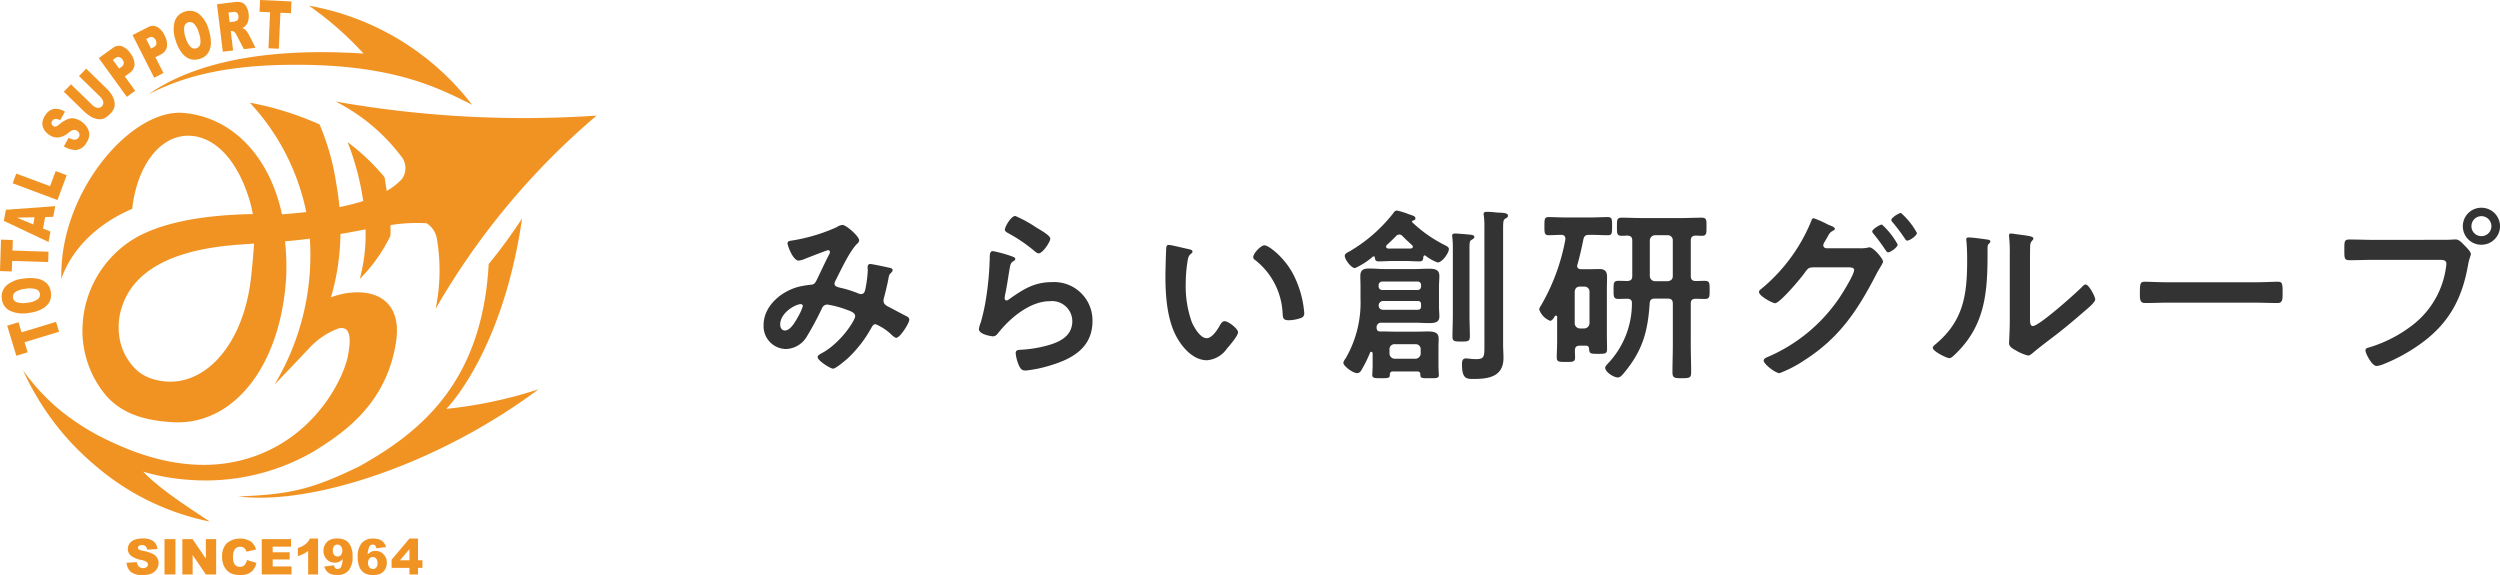 <svg xmlns="http://www.w3.org/2000/svg" width="347.79" height="80" viewBox="0 0 347.79 80">
  <g id="グループ_3878" data-name="グループ 3878" transform="translate(-30 -17)">
    <g id="logo" transform="translate(30 17)">
      <g id="グループ_2902" data-name="グループ 2902" transform="translate(0 0)">
        <path id="パス_69182" data-name="パス 69182" d="M123.074,527.21l1.445-.091a1.1,1.1,0,0,0,.191.536.8.8,0,0,0,.67.3.742.742,0,0,0,.5-.152.457.457,0,0,0,.176-.354.451.451,0,0,0-.168-.342,1.939,1.939,0,0,0-.778-.285,3.3,3.3,0,0,1-1.425-.6,1.2,1.2,0,0,1-.429-.948,1.289,1.289,0,0,1,.22-.716,1.457,1.457,0,0,1,.66-.53,3.083,3.083,0,0,1,1.209-.193,2.472,2.472,0,0,1,1.436.35,1.513,1.513,0,0,1,.588,1.115l-1.431.084a.669.669,0,0,0-.744-.634.609.609,0,0,0-.4.112.345.345,0,0,0-.134.273.274.274,0,0,0,.111.211,1.245,1.245,0,0,0,.509.181,6.374,6.374,0,0,1,1.426.434,1.5,1.5,0,0,1,.627.545,1.381,1.381,0,0,1,.2.727,1.558,1.558,0,0,1-.261.872,1.636,1.636,0,0,1-.731.605,2.952,2.952,0,0,1-1.183.206,2.437,2.437,0,0,1-1.736-.483,1.9,1.9,0,0,1-.546-1.227" transform="translate(-105.472 -448.92)" fill="#f19323"/>
        <rect id="長方形_970" data-name="長方形 970" width="1.522" height="4.914" transform="translate(22.885 75.002)" fill="#f19323"/>
        <path id="パス_69183" data-name="パス 69183" d="M177.38,524.424H178.8l1.85,2.719v-2.719h1.431v4.914h-1.431l-1.84-2.7v2.7H177.38Z" transform="translate(-152.011 -449.422)" fill="#f19323"/>
        <path id="パス_69184" data-name="パス 69184" d="M219.5,526.825l1.331.4a2.454,2.454,0,0,1-.422.935,1.834,1.834,0,0,1-.716.566,2.679,2.679,0,0,1-1.088.191,3.161,3.161,0,0,1-1.309-.233,2.075,2.075,0,0,1-.877-.819,2.776,2.776,0,0,1-.369-1.5,2.551,2.551,0,0,1,.649-1.874,2.952,2.952,0,0,1,3.295-.279,2.206,2.206,0,0,1,.789,1.153l-1.341.3a1.149,1.149,0,0,0-.148-.328.871.871,0,0,0-.312-.268.958.958,0,0,0-1.2.321,1.762,1.762,0,0,0-.208.967,1.839,1.839,0,0,0,.248,1.12.979.979,0,0,0,1.356.058,1.514,1.514,0,0,0,.324-.711" transform="translate(-185.153 -448.92)" fill="#f19323"/>
        <path id="パス_69185" data-name="パス 69185" d="M254.607,524.424h4.069v1.049h-2.547v.781h2.363v1h-2.363v.969h2.621v1.113h-4.143Z" transform="translate(-218.194 -449.422)" fill="#f19323"/>
        <path id="パス_69186" data-name="パス 69186" d="M292.51,523.838v5h-1.381v-3.275a4.21,4.21,0,0,1-.649.412,5.077,5.077,0,0,1-.786.3v-1.12a3.32,3.32,0,0,0,1.083-.54,2.2,2.2,0,0,0,.6-.778Z" transform="translate(-248.262 -448.92)" fill="#f19323"/>
        <path id="パス_69187" data-name="パス 69187" d="M314.763,527.733l1.358-.171a.719.719,0,0,0,.181.4.443.443,0,0,0,.312.117.566.566,0,0,0,.513-.332,3.1,3.1,0,0,0,.2-1.036,1.685,1.685,0,0,1-.5.369,1.428,1.428,0,0,1-.6.117,1.491,1.491,0,0,1-1.115-.469,1.637,1.637,0,0,1-.454-1.187,1.755,1.755,0,0,1,.231-.892,1.512,1.512,0,0,1,.637-.608,2.238,2.238,0,0,1,1.019-.206,2.391,2.391,0,0,1,1.183.253,1.778,1.778,0,0,1,.712.8,3.372,3.372,0,0,1,.266,1.456,2.846,2.846,0,0,1-.56,1.949,1.987,1.987,0,0,1-1.552.618,2.552,2.552,0,0,1-.925-.136,1.431,1.431,0,0,1-.563-.4,1.8,1.8,0,0,1-.345-.654m2.514-2.192a.909.909,0,0,0-.2-.625.631.631,0,0,0-.489-.226.573.573,0,0,0-.451.2.907.907,0,0,0-.179.613.945.945,0,0,0,.186.63.586.586,0,0,0,.464.218.619.619,0,0,0,.479-.211.869.869,0,0,0,.191-.6" transform="translate(-269.657 -448.92)" fill="#f19323"/>
        <path id="パス_69188" data-name="パス 69188" d="M351.931,525.028l-1.358.168a.727.727,0,0,0-.179-.4.438.438,0,0,0-.31-.117.568.568,0,0,0-.516.335,3.025,3.025,0,0,0-.2,1.032,1.736,1.736,0,0,1,.5-.367,1.412,1.412,0,0,1,.6-.119,1.487,1.487,0,0,1,1.111.469,1.641,1.641,0,0,1,.454,1.19,1.759,1.759,0,0,1-.23.888,1.5,1.5,0,0,1-.637.608,2.249,2.249,0,0,1-1.021.206,2.4,2.4,0,0,1-1.183-.251,1.766,1.766,0,0,1-.712-.8,3.381,3.381,0,0,1-.266-1.46,2.847,2.847,0,0,1,.56-1.949,1.987,1.987,0,0,1,1.552-.618,2.563,2.563,0,0,1,.927.136,1.429,1.429,0,0,1,.565.4,1.764,1.764,0,0,1,.342.657m-2.514,2.189a.908.908,0,0,0,.2.625.634.634,0,0,0,.493.226.575.575,0,0,0,.449-.2.9.9,0,0,0,.181-.61.945.945,0,0,0-.188-.634.591.591,0,0,0-.466-.218.62.62,0,0,0-.478.211.864.864,0,0,0-.193.6" transform="translate(-298.218 -448.92)" fill="#f19323"/>
        <path id="パス_69189" data-name="パス 69189" d="M383.377,527.917H380.89v-1.123l2.487-2.956h1.19v3.02h.617v1.059h-.617v.918h-1.19Zm0-1.059v-1.547l-1.314,1.547Z" transform="translate(-326.416 -448.92)" fill="#f19323"/>
        <path id="パス_69190" data-name="パス 69190" d="M8.26,317.8l-1.271-4.186,1.572-.478.427,1.4,4.8-1.456.418,1.377-4.8,1.456.427,1.4Z" transform="translate(-5.989 -268.306)" fill="#f19323"/>
        <path id="パス_69191" data-name="パス 69191" d="M5.421,275.353a4.375,4.375,0,0,1-2.6-.3,2.04,2.04,0,0,1-1.133-1.635,2.062,2.062,0,0,1,.648-1.894,4.286,4.286,0,0,1,2.394-.953,5.624,5.624,0,0,1,1.933.02,2.59,2.59,0,0,1,1.256.634A2.009,2.009,0,0,1,8.5,272.46a2.235,2.235,0,0,1-.184,1.341,2.489,2.489,0,0,1-1.015.979,5.1,5.1,0,0,1-1.884.574m-.181-1.428a2.973,2.973,0,0,0,1.4-.45.806.806,0,0,0-.18-1.42,3.314,3.314,0,0,0-1.568-.048,2.723,2.723,0,0,0-1.326.444.811.811,0,0,0-.335.77.793.793,0,0,0,.529.635,2.984,2.984,0,0,0,1.479.069" transform="translate(-1.426 -231.817)" fill="#f19323"/>
        <path id="パス_69192" data-name="パス 69192" d="M0,237.475.14,233.1l1.642.053-.047,1.467,5.009.161L6.7,236.221l-5.009-.16-.047,1.467Z" transform="translate(0 -199.764)" fill="#f19323"/>
        <path id="パス_69193" data-name="パス 69193" d="M9.464,202.038l-.3,1.606,1.038.425-.269,1.445-6.221-2.941L4,201.029l6.863-.5-.276,1.482Zm-1.469.03-2.446.067,2.258.939Z" transform="translate(-3.181 -171.849)" fill="#f19323"/>
        <path id="パス_69194" data-name="パス 69194" d="M12.314,168.089l.5-1.349,4.7,1.753.785-2.1,1.535.573-1.289,3.453Z" transform="translate(-10.553 -142.593)" fill="#f19323"/>
        <path id="パス_69195" data-name="パス 69195" d="M44.168,111.024l.67-1.2a1.927,1.927,0,0,0,.7.259.694.694,0,0,0,.692-.3.576.576,0,0,0,.1-.509.762.762,0,0,0-.774-.537,1.568,1.568,0,0,0-.734.392,2.772,2.772,0,0,1-1.428.661,1.98,1.98,0,0,1-1.291-.387,2.307,2.307,0,0,1-.684-.718,1.617,1.617,0,0,1-.24-.921,2.153,2.153,0,0,1,.429-1.094,1.83,1.83,0,0,1,1.159-.858,2.386,2.386,0,0,1,1.561.389l-.67,1.185a1.241,1.241,0,0,0-.668-.18.593.593,0,0,0-.438.28.464.464,0,0,0-.087.4.556.556,0,0,0,.234.313.437.437,0,0,0,.3.075,1,1,0,0,0,.475-.261,4.839,4.839,0,0,1,1.247-.787,1.742,1.742,0,0,1,.944-.076,2.511,2.511,0,0,1,.919.4,2.8,2.8,0,0,1,.836.869,1.841,1.841,0,0,1,.287,1.034,2.075,2.075,0,0,1-.4,1.084,1.873,1.873,0,0,1-1.467.993,3.173,3.173,0,0,1-1.665-.507" transform="translate(-35.287 -90.662)" fill="#f19323"/>
        <path id="パス_69196" data-name="パス 69196" d="M64.19,67.838l1-1.029,2.842,2.764a4.661,4.661,0,0,1,.709.869,2.71,2.71,0,0,1,.376.928,1.707,1.707,0,0,1-.007.8,2.126,2.126,0,0,1-.543.877,4.466,4.466,0,0,1-.566.485,1.532,1.532,0,0,1-.662.293,1.978,1.978,0,0,1-.756-.046,2.459,2.459,0,0,1-.763-.315,5.552,5.552,0,0,1-.9-.689l-2.842-2.764,1-1.03,2.91,2.83a1.479,1.479,0,0,0,.757.441.714.714,0,0,0,.819-.835,1.476,1.476,0,0,0-.466-.748Z" transform="translate(-53.201 -57.254)" fill="#f19323"/>
        <path id="パス_69197" data-name="パス 69197" d="M96.1,46.211l1.94-1.4a1.358,1.358,0,0,1,1.26-.255,2.523,2.523,0,0,1,1.2,1,2.581,2.581,0,0,1,.578,1.525,1.512,1.512,0,0,1-.718,1.218l-.639.461,1.446,2L100,51.605Zm2.833,1.454.286-.207a.717.717,0,0,0,.353-.51.81.81,0,0,0-.173-.527.932.932,0,0,0-.429-.345.615.615,0,0,0-.573.145l-.332.24Z" transform="translate(-82.359 -38.13)" fill="#f19323"/>
        <path id="パス_69198" data-name="パス 69198" d="M128.908,26.45l2.133-1.084a1.358,1.358,0,0,1,1.284-.057,2.524,2.524,0,0,1,1.032,1.171,2.581,2.581,0,0,1,.336,1.6,1.512,1.512,0,0,1-.9,1.093l-.7.357,1.119,2.2-1.289.655Zm2.574,1.874.314-.16a.717.717,0,0,0,.427-.449.809.809,0,0,0-.089-.548.933.933,0,0,0-.371-.407.616.616,0,0,0-.589.055L130.81,27Z" transform="translate(-110.472 -21.573)" fill="#f19323"/>
        <path id="パス_69199" data-name="パス 69199" d="M169.186,14.638a4.373,4.373,0,0,1-.15-2.611,2.039,2.039,0,0,1,1.418-1.394,2.062,2.062,0,0,1,1.977.317,4.285,4.285,0,0,1,1.346,2.2,5.627,5.627,0,0,1,.308,1.908,2.589,2.589,0,0,1-.412,1.346,2.006,2.006,0,0,1-1.112.783,2.232,2.232,0,0,1-1.352.047,2.49,2.49,0,0,1-1.138-.834,5.108,5.108,0,0,1-.886-1.758m1.377-.421a2.971,2.971,0,0,0,.682,1.3.806.806,0,0,0,1.369-.418,3.309,3.309,0,0,0-.219-1.553,2.722,2.722,0,0,0-.663-1.232.811.811,0,0,0-.816-.2.792.792,0,0,0-.536.629,2.982,2.982,0,0,0,.183,1.47" transform="translate(-144.743 -9.009)" fill="#f19323"/>
        <path id="パス_69200" data-name="パス 69200" d="M211.884,8.746l-.81-6.6,2.381-.292a2.506,2.506,0,0,1,1.032.038,1.219,1.219,0,0,1,.638.532,2.441,2.441,0,0,1,.346,1.044,2.5,2.5,0,0,1-.048.969,1.7,1.7,0,0,1-.372.7,1.46,1.46,0,0,1-.47.323,1.3,1.3,0,0,1,.4.2,1.942,1.942,0,0,1,.271.319,2.861,2.861,0,0,1,.251.386l.927,1.829-1.614.2-1.011-1.925a1.627,1.627,0,0,0-.321-.477.488.488,0,0,0-.369-.11l-.126.015.329,2.681Zm.953-4.1.6-.074a1.578,1.578,0,0,0,.368-.136.394.394,0,0,0,.206-.236.8.8,0,0,0,.043-.394.756.756,0,0,0-.2-.474.674.674,0,0,0-.554-.106l-.628.077Z" transform="translate(-180.887 -1.557)" fill="#f19323"/>
        <path id="パス_69201" data-name="パス 69201" d="M252.5,0l4.371.2L256.8,1.837l-1.467-.065-.224,5.006-1.438-.064.224-5.006-1.467-.065Z" transform="translate(-216.323 0)" fill="#f19323"/>
        <path id="パス_69202" data-name="パス 69202" d="M166.794,5.577a45.45,45.45,0,0,1,7.593,6.654C157.63,11.147,148.9,14.778,144.471,17.9c3.949-2.042,9.4-3.916,18.867-4.093,14.43-.27,20.965,2.912,26.145,5.551a36.646,36.646,0,0,0-22.69-13.786" transform="translate(-123.809 -4.779)" fill="#f19323"/>
        <path id="パス_69203" data-name="パス 69203" d="M271.214,212.414a70.192,70.192,0,0,1-4.647,6.351c-.908,16.332-9.3,23.281-17.964,28.129-6.482,3.14-9.5,3.94-16.88,4.2,10.362,1.3,27.978-4.6,41.772-14.9a61.836,61.836,0,0,1-12.823,2.72s7.836-7.772,10.542-26.5" transform="translate(-198.582 -182.035)" fill="#f19323"/>
        <path id="パス_69204" data-name="パス 69204" d="M65.857,98.757a26.372,26.372,0,0,1,9.266,7.819,2.561,2.561,0,0,1-.1,3.025,9.313,9.313,0,0,1-2.054,1.591c-.106-.654-.212-1.287-.3-1.9a29.934,29.934,0,0,0-5.145-4.882,36.6,36.6,0,0,1,2.17,8.194,30.631,30.631,0,0,1-3.306.836q-.146-1.61-.439-3.247a33.992,33.992,0,0,0-2.327-8.25,43.136,43.136,0,0,0-9.7-3.025,31.608,31.608,0,0,1,7.852,15.219c-1.055.118-2.18.222-3.381.31-1.785-8.3-7.111-13.546-13.71-14.105-6.888-.584-16.177,9.816-16.936,21.022-.047.695-.059,1.383-.055,2.065,1.5-4.267,5.117-7.726,9.869-9.743.6-5.557,3.467-9.8,7.273-10.145,2.778-.249,5.061,1.493,6.586,3.661a16.765,16.765,0,0,1,1.906,3.652,20.191,20.191,0,0,1,1.02,3.562c-6.217.1-12.673,1-16.794,3.594a14.947,14.947,0,0,0-6.884,11.68,14,14,0,0,0,3.257,9.975c2.406,2.747,5.819,3.493,9.217,3.7,8.622.52,15.1-7.985,15.83-20.115a32.291,32.291,0,0,0-.157-5.048c1.228-.1,2.376-.229,3.457-.366a34.98,34.98,0,0,1-4.933,20.323c1.525-1.592,3.549-3.718,4.789-5.033a10.41,10.41,0,0,1,4.085-2.782,1.241,1.241,0,0,1,1.007.057c.961.58.5,2.923.333,3.8-.532,2.728-3.989,10.4-12.36,13.674-9.305,3.644-18.246-.658-21.461-2.205a33.05,33.05,0,0,1-6.6-4.3,29.452,29.452,0,0,1-4.768-5.234,38.307,38.307,0,0,0,4.107,6.966,36.587,36.587,0,0,0,5.706,6.089,35.056,35.056,0,0,0,16.179,8c-2.826-1.866-6.951-4.505-9.271-6.941a29.39,29.39,0,0,0,6.367,1.133A30.012,30.012,0,0,0,62.8,147.441c4.248-2.631,10.136-6.629,11.463-15.252.777-5.052-2.119-7.21-6.217-6.849a10.015,10.015,0,0,0-2.842.667,32.615,32.615,0,0,0,1.324-8.821c1.253-.217,2.406-.437,3.491-.64a23.719,23.719,0,0,1-.808,6.9,22.1,22.1,0,0,0,4.274-6.023c.019-.506.018-1,0-1.475a22.935,22.935,0,0,1,5.025-.254,3.141,3.141,0,0,1,1.425,2.11,26.343,26.343,0,0,1,.155,7.873q-.127.973-.322,1.919a101.678,101.678,0,0,1,22.395-26.88,150.118,150.118,0,0,1-36.309-1.96M54,123.951c-1.285,9.409-7.1,15.218-13.379,13.47a6.15,6.15,0,0,1-2.227-1.112,7.854,7.854,0,0,1-2.664-5.131,8.957,8.957,0,0,1,.471-4.063c2.9-8.412,15.819-8.332,18.307-8.6-.089,1.516-.32,4.059-.508,5.44" transform="translate(-19.166 -84.633)" fill="#f19323"/>
      </g>
    </g>
    <path id="パス_93979" data-name="パス 93979" d="M8.684-8.4a7.28,7.28,0,0,1-.624,1.4c-.338.6-1.066,1.976-1.846,1.976-.468,0-.676-.39-.676-.832,0-1.638,2.132-2.834,2.86-2.834A.271.271,0,0,1,8.684-8.4ZM14.2-19.708a1.694,1.694,0,0,0-.806.312,24.527,24.527,0,0,1-5.98,1.82c-.468.078-.858.078-.858.416s.754,2.418,1.56,2.418a3.791,3.791,0,0,0,1.014-.312c.858-.338,2.964-1.144,3.042-1.144a.265.265,0,0,1,.286.26.69.69,0,0,1-.13.364c-.6,1.17-1.144,2.366-1.716,3.536-.182.338-.312.624-.806.65a14.028,14.028,0,0,0-1.508.234c-2.5.572-5.07,2.652-5.07,5.382A3.172,3.172,0,0,0,6.318-2.444,3.492,3.492,0,0,0,9.256-4.212a42.112,42.112,0,0,0,2.08-3.874.814.814,0,0,1,.754-.546,13.1,13.1,0,0,1,2.5.65c.962.338,1.378.52,1.378.988,0,.52-2.028,3.77-4.732,5.174-.156.1-.494.26-.494.494,0,.494,1.768,1.612,2.158,1.612.364,0,1.664-1.118,1.976-1.378a17.261,17.261,0,0,0,3.38-4.368c.13-.208.26-.442.546-.442A7.035,7.035,0,0,1,20.9-4.55c.208.208.6.546.78.546.52,0,1.82-2.028,1.82-2.522,0-.312-.338-.468-.572-.572-.364-.182-1.9-1.014-2.418-1.274-.338-.182-.6-.39-.6-.806a1.848,1.848,0,0,1,.1-.52c.208-.806.416-1.638.572-2.47a2.321,2.321,0,0,1,.182-.676c.208-.208.416-.39.416-.572,0-.234-.286-.312-.468-.338-.312-.078-2.418-.52-2.626-.52-.312,0-.39.234-.39.494,0,.13.026.26.026.39a16.38,16.38,0,0,1-.364,2.73c-.078.312-.208.572-.6.572a1.247,1.247,0,0,1-.442-.13,16.121,16.121,0,0,0-1.794-.6c-.91-.234-1.43-.26-1.43-.728a1.008,1.008,0,0,1,.156-.442c.7-1.378,1.976-4.134,3.016-5.122a.659.659,0,0,0,.26-.442C16.536-18.122,14.716-19.708,14.2-19.708Zm20.93,3.64c-.416,0-.442.39-.442,1.144,0,.182-.026.364-.026.572a41.531,41.531,0,0,1-.624,5.668c-.156.858-.364,1.716-.6,2.548a3.994,3.994,0,0,0-.26.91c0,.754,1.742,1.014,1.976,1.014.364,0,.572-.286.78-.546C37.57-6.812,40.326-9.1,43.056-9.1a2.82,2.82,0,0,1,3.12,2.756c0,2.21-1.924,3.016-3.77,3.484a17.369,17.369,0,0,1-3.458.52c-.338.026-.65.052-.65.468a5.411,5.411,0,0,0,.442,1.69c.234.494.39.728.962.728a17.379,17.379,0,0,0,3.38-.7c3.146-.936,5.9-2.5,5.9-6.188a5.327,5.327,0,0,0-5.668-5.408c-2.47,0-4.03,1.04-5.954,2.392a.58.58,0,0,1-.338.156c-.182,0-.26-.156-.26-.312a3.945,3.945,0,0,1,.078-.546c.26-1.2.416-2.418.624-3.614.1-.52.13-.754.546-1.014.1-.052.234-.13.234-.286,0-.208-.286-.286-.468-.364A18.46,18.46,0,0,0,35.126-16.068Zm1.664-2.99c0,.286.338.416.6.572a21.281,21.281,0,0,1,3.276,2.21c.208.156.546.52.832.52.546,0,1.612-1.586,1.612-2.054,0-.442-1.508-1.274-1.9-1.508a17.984,17.984,0,0,0-2.964-1.638C37.622-20.956,36.79-19.4,36.79-19.058Zm34.554,3.822a.429.429,0,0,0,.234.39,9.973,9.973,0,0,1,3.848,7.41c.052.624.026.988.858.988a5.5,5.5,0,0,0,1.456-.234c.442-.13.7-.26.7-.754a14.184,14.184,0,0,0-1.534-5.408c-1.248-2.392-3.432-4.03-4-4.03C72.384-16.874,71.344-15.73,71.344-15.236Zm-11.726-1.69a.324.324,0,0,0-.364.286c-.052.234-.13,3.536-.13,3.952,0,2.756.208,6.032,1.508,8.476C61.49-2.626,63-.884,64.922-.884A3.74,3.74,0,0,0,67.7-2.522c.364-.416,1.534-1.768,1.534-2.262,0-.468-1.326-1.534-1.872-1.534-.338,0-.546.39-.7.65C66.352-5.1,65.6-3.952,64.87-3.952c-.91,0-1.768-1.534-2.08-2.262a14.857,14.857,0,0,1-.832-5.434,19.374,19.374,0,0,1,.208-2.756c.078-.442.1-.962.468-1.248.156-.13.26-.182.26-.338,0-.26-.364-.312-.572-.364C61.88-16.432,59.956-16.926,59.618-16.926ZM103.506-2.912c0,1.482,0,1.872-1.144,1.872-.65,0-1.2-.1-1.43-.1-.52,0-.546.442-.546.858,0,2.054.7,2,1.664,2,2.132,0,4.108-.364,4.108-2.938,0-.624-.052-1.248-.052-1.872V-19.136c0-1.04.026-1.274.312-1.456.182-.1.364-.182.364-.39,0-.364-.468-.39-1.2-.442a3.315,3.315,0,0,1-.494-.026,10.052,10.052,0,0,0-1.248-.078c-.234,0-.442.026-.442.312a.72.72,0,0,0,.026.234,10.471,10.471,0,0,1,.078,1.638ZM99.112-7.124c0,.988-.052,1.95-.052,2.938,0,.676.26.7,1.222.7s1.2-.026,1.2-.728c0-.988-.052-1.95-.052-2.912v-9.282c0-.884.026-1.066.286-1.222.208-.13.39-.208.39-.39,0-.234-.234-.286-.416-.312-.364-.052-1.924-.182-2.262-.182-.208,0-.416.052-.416.312,0,.052.026.13.026.208a12.955,12.955,0,0,1,.078,1.456ZM91.026-1.092A.744.744,0,0,1,90.3-1.82v-.6a.689.689,0,0,1,.728-.7h2.886a.689.689,0,0,1,.728.7v.6a.744.744,0,0,1-.728.728ZM89.31-10.66a.491.491,0,0,1-.52-.52v-.156a.5.5,0,0,1,.52-.494H94.2a.464.464,0,0,1,.494.494v.156a.471.471,0,0,1-.494.52ZM89.492-7.9c-.416,0-.676-.156-.7-.624a.636.636,0,0,1,.728-.6h4.706c.338,0,.468.156.468.494V-8.4c0,.338-.13.494-.494.494Zm5.1,8.97c-.026.572.234.546,1.222.546s1.352.026,1.352-.442c0-.1-.052-.858-.052-1.326V-2.808c0-.364.026-.7.026-.988,0-.676-.182-1.092-1.456-1.092-.572,0-1.118.026-1.664.026H91.052c-.546,0-1.092-.026-1.638-.026H89c-.364,0-.494-.208-.494-.546v-.1a.623.623,0,0,1,.7-.572h4.576c.676,0,1.326.052,2,.052s1.456-.026,1.456-.91c0-.468-.052-.91-.052-1.352v-2.808c0-.494.052-.988.052-1.482,0-.936-.7-1.014-1.482-1.014-.65,0-1.326.052-1.976.052H89.674c-.728,0-1.43-.078-2.158-.078-.806,0-1.274.156-1.274,1.066,0,.468.026.962.026,1.456V-9.49a15.468,15.468,0,0,1-2.054,8.32,1.848,1.848,0,0,0-.338.624C83.876-.078,85.2.91,85.8.91c.364,0,.546-.312.7-.6a17.775,17.775,0,0,0,1.092-2.236.173.173,0,0,1,.182-.13c.182,0,.182.234.182.364V-.156c0,.39-.052,1.248-.052,1.326,0,.468.416.442,1.248.442.988,0,1.222,0,1.2-.546a.368.368,0,0,1,.39-.39H94.2C94.458.7,94.588.806,94.588,1.066Zm-2.47-19.214c.442.442.858.832,1.326,1.248a.387.387,0,0,1,.1.234c0,.1-.078.208-.286.234h-2.6a3.822,3.822,0,0,1-.546,0c-.234-.026-.286-.156-.286-.234a.373.373,0,0,1,.1-.26c.442-.39.858-.806,1.274-1.222a.632.632,0,0,1,.468-.234A.625.625,0,0,1,92.118-18.148ZM88.27-15.184c.026.39.13.546.546.546.624,0,1.248-.052,1.846-.052h1.95c.6,0,1.222.052,1.846.052.468,0,.52-.182.546-.6.026-.1.078-.234.182-.234a.2.2,0,0,1,.13.052,6.1,6.1,0,0,0,1.69.936c.624,0,1.56-1.326,1.56-1.872,0-.26-.286-.39-.468-.494a18.686,18.686,0,0,1-4.628-3.224c-.052-.052-.026-.078-.026-.1a.119.119,0,0,1,.1-.13c.182-.052.364-.1.364-.312,0-.312-.286-.364-.962-.6a10.33,10.33,0,0,0-1.612-.494c-.26,0-.416.234-.546.416a21.335,21.335,0,0,1-6.11,5.3c-.208.1-.6.286-.6.572,0,.52.884,1.716,1.43,1.716a9.914,9.914,0,0,0,2.5-1.612c.052,0,.078-.026.1-.026C88.218-15.34,88.244-15.262,88.27-15.184Zm38.246-2.366a.744.744,0,0,1,.728-.728h1.768a.689.689,0,0,1,.7.728v4.94c0,.468-.26.676-.7.728h-1.768a.727.727,0,0,1-.728-.728Zm6.4,5.642c-.494,0-.7-.208-.7-.7v-4.914c0-.468.182-.676.676-.7.286,0,.6.026.884.026.676,0,.624-.442.624-1.274,0-.884.052-1.248-.676-1.248-.91,0-1.846.052-2.782.052H125.4c-.936,0-1.846-.052-2.782-.052-.7,0-.676.312-.676,1.248,0,.91-.026,1.274.65,1.274.286,0,.546-.026.806-.026.494.026.676.234.676.7v4.914c0,.494-.208.676-.676.7-.416,0-.832-.026-1.248-.026-.7,0-.676.338-.676,1.248s-.026,1.274.676,1.274c.286,0,.884-.026,1.2-.026.468,0,.7.182.676.65a12.14,12.14,0,0,1-3.328,8.346c-.13.156-.39.39-.39.6,0,.572,1.144,1.352,1.768,1.352.364,0,.7-.442.91-.7,2.522-3.068,3.25-5.668,3.51-9.594.026-.494.234-.676.728-.676h1.794c.494,0,.7.208.7.728v5.668c0,1.274-.052,2.548-.052,3.822,0,.806.234.858,1.3.858,1.092,0,1.3-.052,1.3-.832,0-1.3-.052-2.574-.052-3.848V-8.736c0-.494.182-.7.7-.7.364,0,.858.026,1.248.026.7,0,.676-.338.676-1.248,0-.936.026-1.274-.7-1.274C133.718-11.934,133.328-11.908,132.912-11.908Zm-16.12,6.6a.727.727,0,0,1-.728-.728v-4.394c.052-.442.26-.7.728-.7h.6a.689.689,0,0,1,.728.7v4.394a.744.744,0,0,1-.728.728Zm1.274,2.834c.026.676.182.7,1.248.7.962,0,1.248,0,1.248-.65,0-.728-.026-1.456-.026-2.184V-10.66c0-.624.026-1.248.026-1.872,0-.728-.338-1.04-1.04-1.04-.52,0-1.066.026-1.586.026h-.962c-.312,0-.572-.13-.572-.468a.612.612,0,0,1,.052-.208c.312-1.118.572-2.262.806-3.432.1-.52.312-.676.832-.676h.208c.806,0,1.586.052,2.392.052.572,0,.572-.286.572-1.274,0-.936,0-1.248-.6-1.248-.78,0-1.56.052-2.366.052h-3.484c-.78,0-1.56-.052-2.366-.052-.6,0-.6.312-.6,1.248,0,.962,0,1.274.6,1.274.234,0,1.482-.052,1.794-.052.312.026.52.156.52.52v.13a28.385,28.385,0,0,1-3.432,9.256,1.083,1.083,0,0,0-.208.468,2.578,2.578,0,0,0,1.534,1.586c.26,0,.52-.442.65-.65a.185.185,0,0,1,.156-.078.172.172,0,0,1,.156.182v3.432c0,.728-.052,1.482-.052,2.21,0,.624.312.624,1.274.624s1.274.026,1.274-.65c0-.312-.026-.624-.026-.91,0-.52.208-.7.7-.7h.806C117.91-2.912,118.04-2.782,118.066-2.47Zm40.742-17.29c-.286,0-1.352.65-1.352.962,0,.13.1.234.182.338.6.728,1.17,1.508,1.69,2.288.1.13.182.286.338.286.312,0,1.326-.7,1.326-1.092A10.458,10.458,0,0,0,158.808-19.76Zm2.652-1.612c-.286,0-1.352.65-1.352.988a.555.555,0,0,0,.182.312,24.988,24.988,0,0,1,1.716,2.288c.078.13.156.26.338.26.312,0,1.326-.676,1.326-1.066A10.241,10.241,0,0,0,161.46-21.372Zm-10.374,4.914c-.234-.026-.442-.156-.442-.416a1.039,1.039,0,0,1,.182-.468c.156-.26.26-.442.364-.624.26-.468.364-.676.676-.858.13-.078.39-.182.39-.338,0-.234-.468-.39-.78-.52a3.073,3.073,0,0,1-.338-.156,13.678,13.678,0,0,0-1.846-.806c-.208,0-.312.364-.416.624a23.95,23.95,0,0,1-6.942,9.282.479.479,0,0,0-.234.364c0,.572,1.9,1.56,2.236,1.56.676,0,3.692-3.588,4.16-4.29.468-.65.572-.65,1.092-.7h4.94c.364,0,.806.026.806.364,0,.65-1.586,3.172-2,3.8a22.933,22.933,0,0,1-10.062,8.32c-.182.078-.52.234-.52.494,0,.468,1.612,1.742,2.21,1.742A17.11,17.11,0,0,0,148.1-.936c4.81-3.094,7.306-6.864,9.88-11.83.26-.52.52-.91.676-1.2a2.532,2.532,0,0,0,.312-.624c0-.416-1.326-2-1.9-2a1.106,1.106,0,0,0-.286.052,4.562,4.562,0,0,1-1.04.078Zm28.314,2.21c0-.65,0-1.95.026-2.548a1.018,1.018,0,0,1,.234-.676c.1-.13.208-.182.208-.364,0-.286-.754-.364-2.106-.546-.208-.026-.858-.13-1.014-.13a.233.233,0,0,0-.26.26v.13a22.613,22.613,0,0,1,.1,2.652v9.1c0,1.248-.1,2.938-.1,3.12,0,.468.468.728.832.936a6.716,6.716,0,0,0,1.794.78c.312,0,.572-.286.806-.468.624-.546,1.742-1.378,2.444-1.924,1.638-1.222,3.2-2.548,4.758-3.9.338-.286,1.352-1.118,1.352-1.508,0-.416-.884-2.08-1.326-2.08-.208,0-.39.208-.52.338-.832.858-5.954,5.434-6.812,5.434-.39,0-.416-.39-.416-1.2Zm-8.528-3.718c-.182,0-.338.052-.338.286,0,.078.026.208.026.286.078.754.1,1.794.1,2.574,0,4.836-.494,8.476-4.446,11.752-.13.1-.338.286-.338.468,0,.468,1.924,1.43,2.314,1.43.286,0,.6-.364.806-.546,4.134-3.952,4.5-8.528,4.5-13.91V-16.2c0-.234-.026-.676.13-.832.1-.1.26-.234.26-.364,0-.26-.338-.26-.65-.312C172.692-17.784,171.366-17.966,170.872-17.966Zm27.768,6.24c-1.092,0-2.886-.078-3.224-.078-.676,0-.728.208-.728,1.664,0,.806.026,1.3.7,1.3,1.092,0,2.184-.052,3.25-.052H210.6c1.066,0,2.158.052,3.25.052.676,0,.7-.494.7-1.326,0-1.43-.026-1.638-.728-1.638-.338,0-2.028.078-3.224.078Zm28.574-5.9c-1.118,0-2.236-.052-3.354-.052-.754,0-.728.286-.728,1.482,0,1.17,0,1.4.78,1.4,1.092,0,2.158-.052,3.25-.052h9.256c.468,0,.91.052.91.546a6.29,6.29,0,0,1-.078.65,12.229,12.229,0,0,1-4.238,7.566,18.522,18.522,0,0,1-6.474,3.432c-.234.052-.468.13-.468.416,0,.416.91,2.158,1.534,2.158a3.186,3.186,0,0,0,.858-.208,24.285,24.285,0,0,0,4.992-2.678c4.108-2.86,6.032-6.292,6.89-11.18.182-1.014.39-1.274.39-1.508,0-.338-.65-.962-.884-1.2-.338-.338-.728-.832-1.248-.832-.234,0-.858.052-1.3.052Zm14.976-3.3a1.4,1.4,0,0,1,1.4,1.4,1.376,1.376,0,0,1-1.4,1.378,1.37,1.37,0,0,1-1.378-1.378A1.393,1.393,0,0,1,242.19-20.93Zm0-1.17a2.563,2.563,0,0,0-2.574,2.574,2.563,2.563,0,0,0,2.574,2.574,2.585,2.585,0,0,0,2.6-2.574A2.585,2.585,0,0,0,242.19-22.1Z" transform="translate(133 68)" fill="#333"/>
  </g>
</svg>

